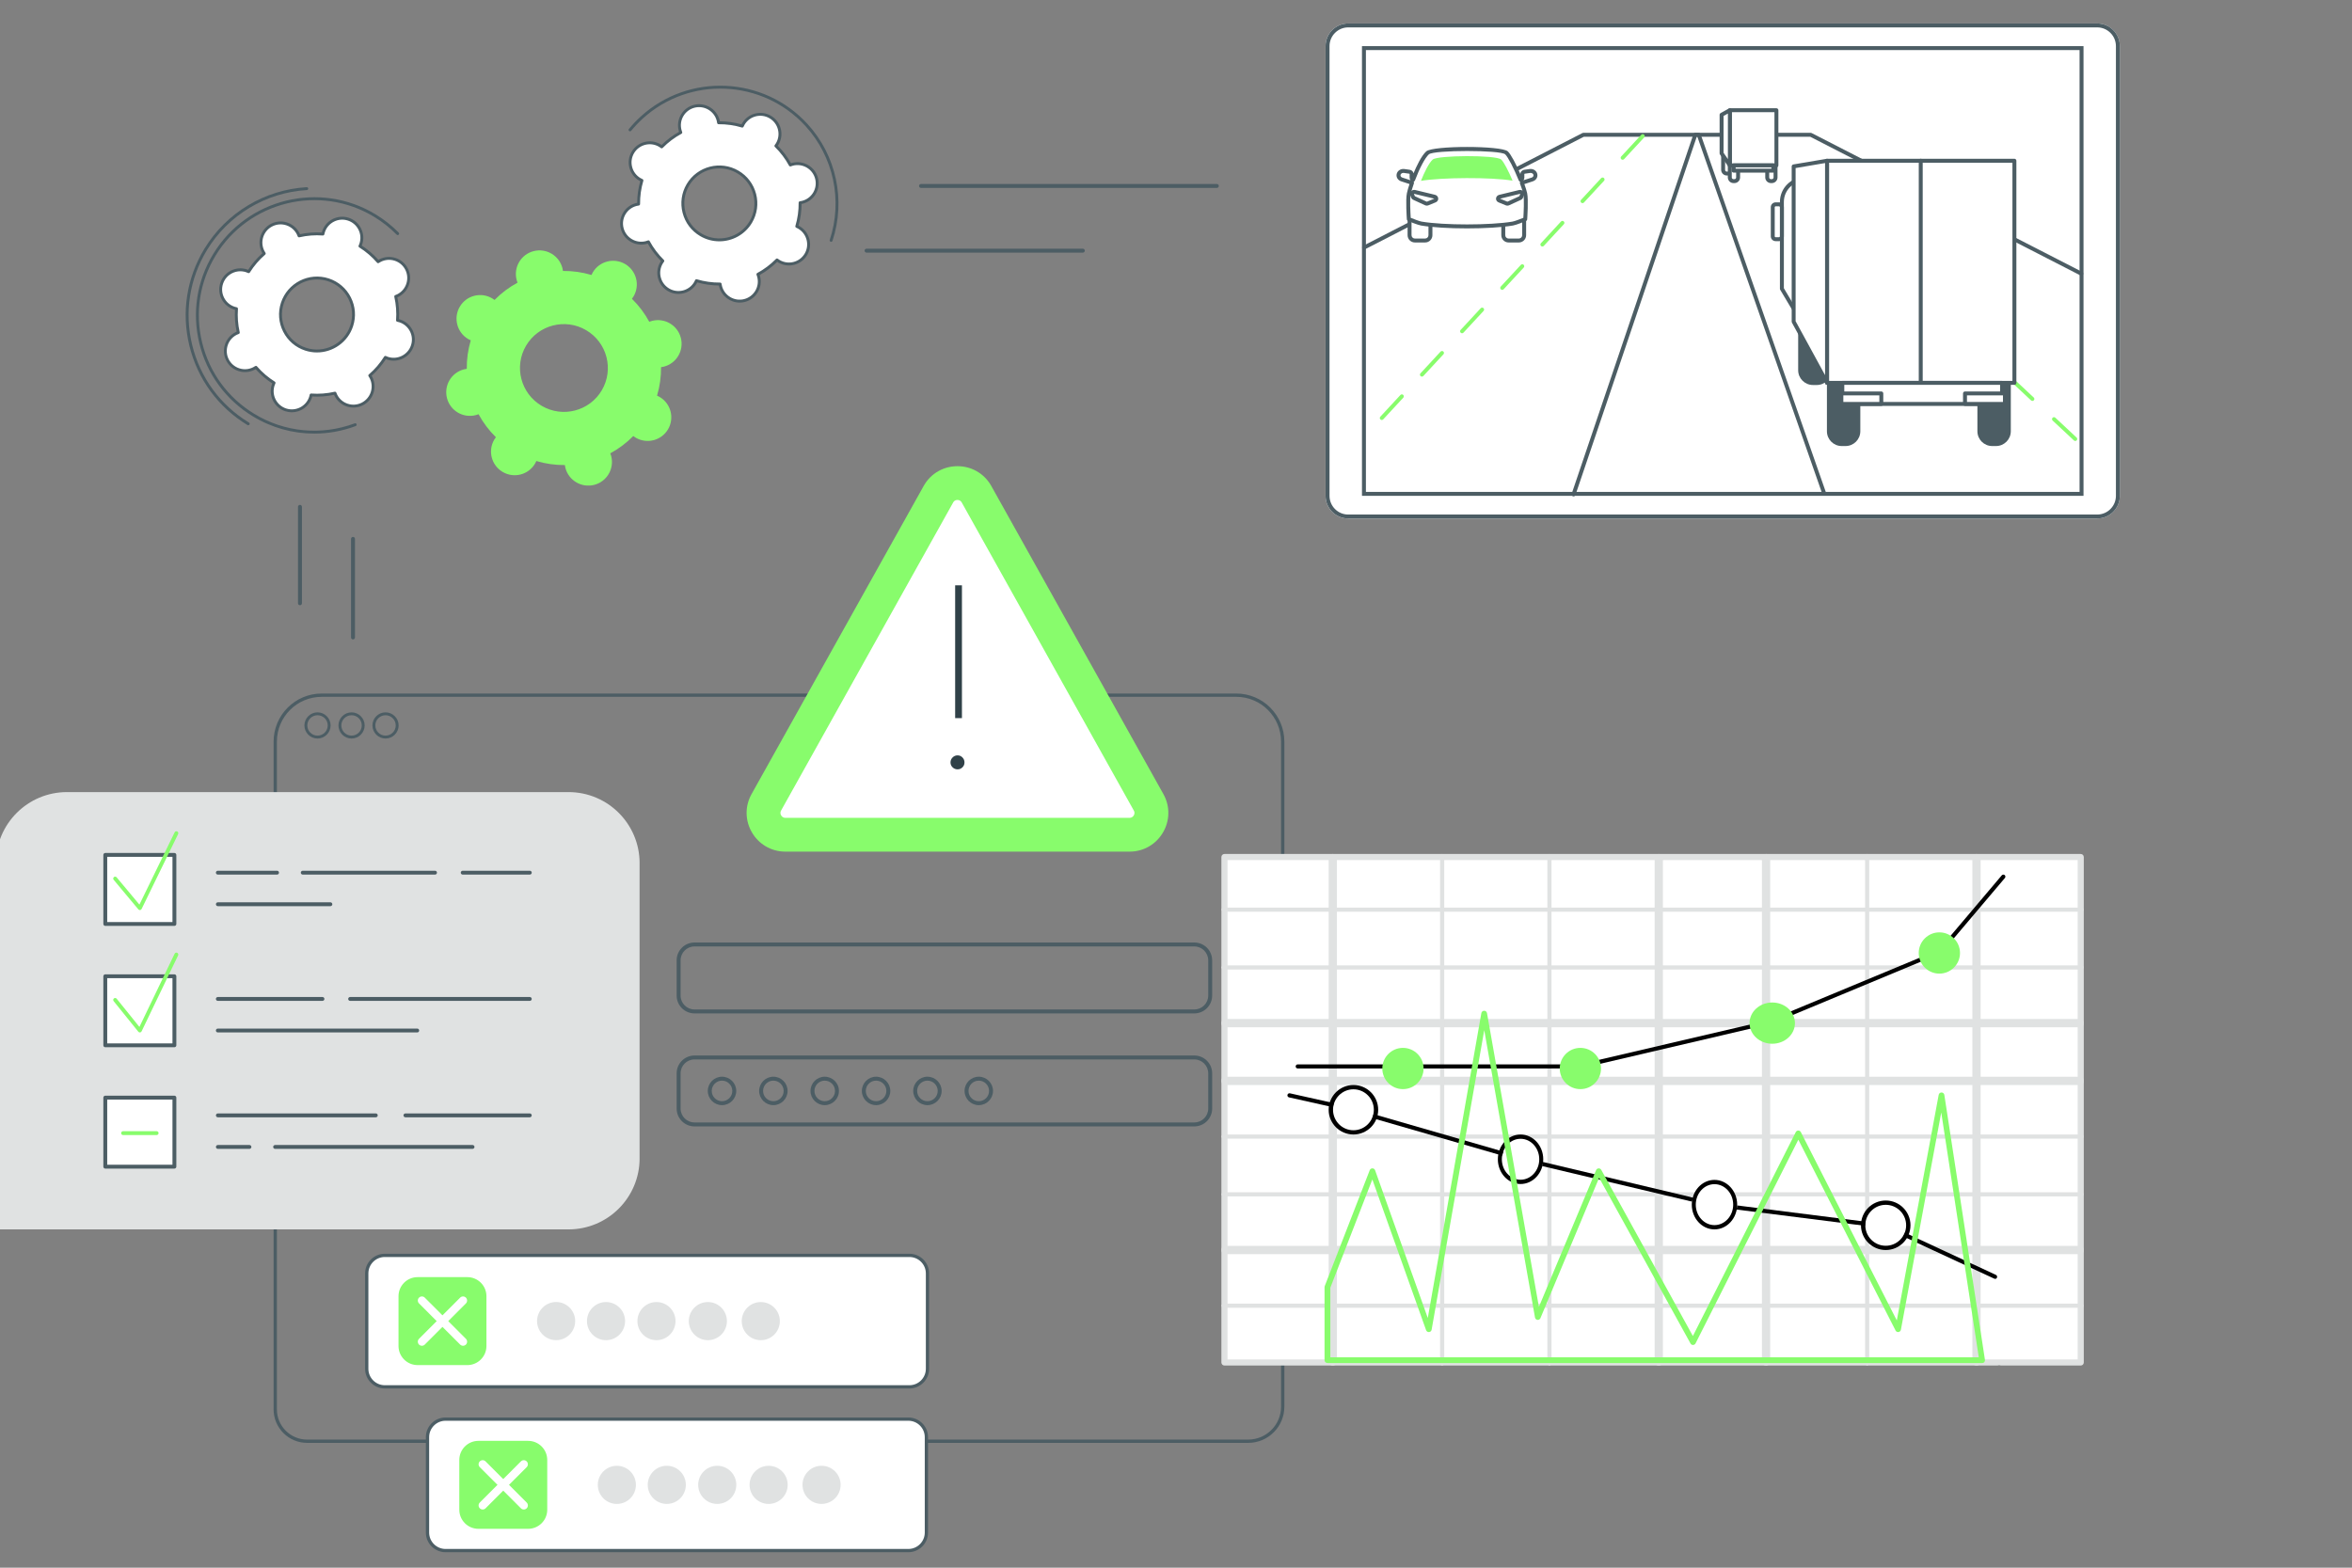 <svg width="570" height="380" viewBox="0 0 570 380" fill="none" xmlns="http://www.w3.org/2000/svg">
<rect x="0" y="0" width="570" height="380" fill="#808080" stroke="none"/>
<g clip-path="url(#clip0_5441_13685)">
<path d="M302.486 349.35H74.437C70.167 349.35 66.705 345.887 66.705 341.618V179.772C66.705 173.549 71.749 168.507 77.97 168.507H299.595C305.819 168.507 310.86 173.552 310.86 179.772V340.976C310.86 345.599 307.11 349.35 302.486 349.35Z" stroke="#4C5D64" stroke-width="0.8"/>
<path d="M76.948 179.015C75.198 179.015 73.773 177.59 73.773 175.843C73.773 174.096 75.198 172.672 76.948 172.672C78.699 172.672 80.123 174.096 80.123 175.843C80.123 177.59 78.699 179.015 76.948 179.015ZM76.948 173.37C75.584 173.37 74.475 174.479 74.475 175.84C74.475 177.201 75.584 178.31 76.948 178.31C78.313 178.31 79.422 177.201 79.422 175.84C79.422 174.479 78.313 173.37 76.948 173.37Z" fill="#4C5D64"/>
<path d="M85.198 179.015C83.448 179.015 82.023 177.59 82.023 175.843C82.023 174.096 83.448 172.672 85.198 172.672C86.949 172.672 88.373 174.096 88.373 175.843C88.373 177.59 86.949 179.015 85.198 179.015ZM85.198 173.37C83.834 173.37 82.725 174.479 82.725 175.84C82.725 177.201 83.834 178.31 85.198 178.31C86.563 178.31 87.672 177.201 87.672 175.84C87.672 174.479 86.563 173.37 85.198 173.37Z" fill="#4C5D64"/>
<path d="M93.433 179.015C91.682 179.015 90.258 177.59 90.258 175.843C90.258 174.096 91.682 172.672 93.433 172.672C95.183 172.672 96.608 174.096 96.608 175.843C96.608 177.59 95.183 179.015 93.433 179.015ZM93.433 173.37C92.068 173.37 90.96 174.479 90.96 175.84C90.96 177.201 92.068 178.31 93.433 178.31C94.797 178.31 95.906 177.201 95.906 175.84C95.906 174.479 94.797 173.37 93.433 173.37Z" fill="#4C5D64"/>
<path d="M155.056 43.471C155.224 43.569 155.399 43.654 155.575 43.731C155.014 45.618 154.75 47.551 154.771 49.467C154.582 49.491 154.393 49.526 154.203 49.572C151.656 50.228 150.127 52.824 150.786 55.371C151.446 57.918 154.045 59.448 156.592 58.792C156.782 58.743 156.964 58.679 157.143 58.609C158.059 60.297 159.227 61.858 160.637 63.24C160.521 63.391 160.409 63.549 160.311 63.717C158.978 65.98 159.732 68.899 162.002 70.236C164.272 71.572 167.191 70.818 168.524 68.555C168.622 68.387 168.706 68.215 168.783 68.039C170.671 68.601 172.607 68.867 174.526 68.85C174.551 69.039 174.586 69.229 174.635 69.418C175.295 71.965 177.894 73.495 180.441 72.839C182.988 72.183 184.518 69.587 183.858 67.04C183.809 66.85 183.746 66.668 183.676 66.489C185.363 65.577 186.928 64.408 188.307 63.005C188.458 63.121 188.615 63.233 188.784 63.331C191.05 64.668 193.972 63.914 195.306 61.651C196.639 59.388 195.884 56.469 193.615 55.133C193.446 55.034 193.271 54.95 193.095 54.873C193.657 52.986 193.92 51.053 193.899 49.137C194.088 49.112 194.278 49.077 194.467 49.032C197.014 48.376 198.544 45.78 197.884 43.233C197.225 40.686 194.625 39.156 192.078 39.812C191.889 39.861 191.706 39.924 191.527 39.995C190.612 38.307 189.443 36.746 188.033 35.364C188.149 35.213 188.261 35.055 188.359 34.887C189.692 32.624 188.938 29.705 186.668 28.368C184.398 27.032 181.48 27.786 180.147 30.049C180.048 30.217 179.964 30.389 179.887 30.564C177.999 30.003 176.063 29.736 174.144 29.754C174.119 29.565 174.084 29.375 174.035 29.186C173.376 26.639 170.776 25.109 168.229 25.765C165.682 26.421 164.152 29.017 164.812 31.564C164.861 31.754 164.924 31.936 164.994 32.115C163.307 33.027 161.742 34.196 160.364 35.599C160.213 35.483 160.055 35.371 159.886 35.273C157.62 33.936 154.698 34.69 153.365 36.953C152.032 39.216 152.786 42.135 155.056 43.471ZM178.82 41.689C183.034 44.169 184.437 49.59 181.96 53.796C179.483 58.002 174.06 59.399 169.846 56.918C165.633 54.438 164.23 49.018 166.706 44.811C169.183 40.605 174.607 39.209 178.82 41.689Z" fill="white"/>
<path d="M179.25 73.341C176.973 73.341 174.889 71.808 174.293 69.506C174.268 69.408 174.244 69.306 174.226 69.201C172.451 69.191 170.687 68.942 168.975 68.461C168.925 68.559 168.876 68.65 168.827 68.735C167.396 71.162 164.256 71.973 161.825 70.541C160.646 69.847 159.811 68.738 159.467 67.415C159.123 66.093 159.316 64.718 160.011 63.542C160.06 63.455 160.116 63.37 160.179 63.279C158.927 62.016 157.853 60.592 156.983 59.045C156.878 59.08 156.78 59.108 156.682 59.133C153.956 59.838 151.156 58.189 150.448 55.459C150.104 54.137 150.297 52.762 150.991 51.586C151.682 50.411 152.795 49.576 154.117 49.232C154.215 49.208 154.314 49.187 154.422 49.166C154.429 47.391 154.679 45.629 155.159 43.921C155.061 43.872 154.97 43.823 154.885 43.773C153.707 43.079 152.872 41.97 152.528 40.648C152.184 39.325 152.377 37.95 153.072 36.775C154.503 34.347 157.643 33.536 160.074 34.968C160.162 35.02 160.25 35.073 160.337 35.136C161.6 33.887 163.025 32.817 164.572 31.951C164.537 31.849 164.509 31.747 164.484 31.653C164.14 30.33 164.333 28.955 165.028 27.779C165.719 26.604 166.831 25.769 168.154 25.425C170.887 24.724 173.679 26.369 174.388 29.099C174.412 29.197 174.437 29.299 174.454 29.404C176.23 29.414 177.994 29.663 179.706 30.144C179.755 30.046 179.804 29.955 179.854 29.87C181.285 27.443 184.425 26.632 186.856 28.064C188.035 28.758 188.87 29.867 189.214 31.189C189.557 32.512 189.364 33.887 188.67 35.063C188.617 35.15 188.565 35.238 188.501 35.326C189.754 36.589 190.827 38.013 191.697 39.56C191.803 39.525 191.901 39.497 191.999 39.472C194.732 38.767 197.525 40.416 198.233 43.146C198.577 44.468 198.384 45.843 197.689 47.019C196.998 48.194 195.886 49.029 194.564 49.373C194.465 49.397 194.367 49.418 194.258 49.439C194.251 51.215 194.002 52.976 193.522 54.684C193.62 54.733 193.711 54.782 193.799 54.835C194.978 55.53 195.813 56.638 196.156 57.961C196.5 59.283 196.307 60.659 195.613 61.834C194.181 64.262 191.041 65.072 188.61 63.641C188.522 63.588 188.435 63.535 188.347 63.472C187.084 64.721 185.663 65.791 184.113 66.658C184.148 66.76 184.176 66.861 184.2 66.956C184.544 68.278 184.351 69.654 183.657 70.829C182.962 72.004 181.853 72.843 180.531 73.183C180.103 73.292 179.675 73.344 179.254 73.344L179.25 73.341ZM174.525 68.5C174.7 68.5 174.851 68.629 174.872 68.805C174.896 69.001 174.932 69.173 174.97 69.331C175.581 71.685 177.994 73.106 180.352 72.499C181.492 72.204 182.45 71.485 183.05 70.468C183.646 69.454 183.814 68.268 183.516 67.128C183.474 66.97 183.421 66.809 183.348 66.619C183.285 66.454 183.351 66.265 183.509 66.181C185.19 65.272 186.719 64.121 188.056 62.76C188.179 62.634 188.379 62.62 188.519 62.728C188.677 62.848 188.821 62.95 188.964 63.03C191.062 64.265 193.774 63.567 195.006 61.473C195.602 60.459 195.77 59.273 195.472 58.133C195.178 56.993 194.455 56.035 193.437 55.435C193.297 55.354 193.146 55.277 192.957 55.193C192.795 55.123 192.711 54.94 192.76 54.772C193.304 52.941 193.571 51.046 193.55 49.138C193.55 48.959 193.68 48.808 193.855 48.787C194.058 48.759 194.223 48.727 194.381 48.689C195.521 48.394 196.479 47.675 197.079 46.661C197.675 45.647 197.844 44.461 197.546 43.321C196.935 40.967 194.522 39.543 192.164 40.153C192.006 40.192 191.845 40.248 191.655 40.321C191.494 40.385 191.304 40.318 191.22 40.16C190.312 38.483 189.157 36.953 187.789 35.613C187.663 35.491 187.649 35.291 187.758 35.15C187.88 34.989 187.979 34.849 188.059 34.708C188.656 33.694 188.824 32.509 188.526 31.368C188.231 30.228 187.509 29.27 186.491 28.671C184.393 27.436 181.681 28.134 180.45 30.228C180.369 30.369 180.289 30.523 180.208 30.709C180.138 30.87 179.955 30.954 179.787 30.905C177.952 30.358 176.054 30.091 174.146 30.109C173.97 30.109 173.823 29.979 173.798 29.804C173.77 29.607 173.739 29.435 173.697 29.277C173.086 26.924 170.673 25.503 168.315 26.11C167.175 26.404 166.217 27.123 165.617 28.137C165.021 29.151 164.852 30.337 165.151 31.477C165.193 31.635 165.245 31.8 165.319 31.986C165.382 32.151 165.315 32.34 165.158 32.424C163.481 33.33 161.951 34.48 160.611 35.845C160.488 35.971 160.288 35.985 160.148 35.877C159.99 35.757 159.846 35.656 159.702 35.575C157.604 34.34 154.896 35.038 153.661 37.133C153.065 38.146 152.896 39.332 153.195 40.472C153.489 41.612 154.212 42.57 155.229 43.17C155.37 43.251 155.528 43.331 155.71 43.412C155.871 43.482 155.956 43.665 155.906 43.833C155.363 45.664 155.096 47.559 155.117 49.467C155.117 49.643 154.987 49.794 154.812 49.818C154.608 49.846 154.44 49.878 154.286 49.916C153.145 50.211 152.188 50.93 151.588 51.944C150.991 52.958 150.823 54.144 151.121 55.284C151.732 57.638 154.145 59.062 156.503 58.452C156.661 58.413 156.822 58.357 157.015 58.284C157.176 58.22 157.366 58.284 157.45 58.445C158.359 60.122 159.513 61.651 160.881 62.992C161.007 63.114 161.021 63.314 160.913 63.455C160.79 63.613 160.692 63.756 160.611 63.897C160.015 64.911 159.846 66.096 160.141 67.237C160.436 68.377 161.158 69.335 162.176 69.934C164.274 71.169 166.985 70.471 168.217 68.377C168.297 68.236 168.378 68.082 168.459 67.896C168.529 67.735 168.711 67.651 168.88 67.7C170.715 68.247 172.609 68.514 174.521 68.496L174.525 68.5ZM174.328 58.494C172.739 58.494 171.132 58.084 169.669 57.221C167.55 55.975 166.045 53.979 165.428 51.6C164.81 49.222 165.158 46.748 166.403 44.633C168.975 40.269 174.623 38.813 178.998 41.388C181.117 42.633 182.622 44.633 183.239 47.008C183.856 49.387 183.509 51.86 182.264 53.975C180.552 56.877 177.482 58.494 174.332 58.494H174.328ZM174.339 40.816C171.427 40.816 168.592 42.307 167.01 44.991C165.859 46.945 165.54 49.229 166.108 51.425C166.677 53.621 168.069 55.463 170.027 56.617C174.065 58.996 179.285 57.652 181.66 53.621C182.811 51.667 183.13 49.383 182.562 47.187C181.994 44.991 180.601 43.149 178.643 41.995C177.289 41.199 175.805 40.82 174.339 40.82V40.816Z" fill="#4C5D64"/>
<path d="M113.464 82.185C113.668 82.304 113.875 82.406 114.089 82.497C113.415 84.767 113.096 87.093 113.121 89.401C112.893 89.433 112.665 89.472 112.437 89.531C109.37 90.321 107.532 93.447 108.325 96.509C109.118 99.572 112.247 101.414 115.313 100.624C115.541 100.565 115.762 100.491 115.976 100.407C117.078 102.438 118.485 104.318 120.179 105.978C120.039 106.16 119.906 106.35 119.786 106.553C118.18 109.279 119.092 112.791 121.821 114.398C124.551 116.004 128.066 115.099 129.669 112.373C129.788 112.17 129.89 111.963 129.981 111.752C132.255 112.429 134.584 112.749 136.892 112.728C136.924 112.956 136.963 113.184 137.022 113.412C137.815 116.474 140.944 118.316 144.011 117.527C147.077 116.738 148.915 113.612 148.122 110.549C148.063 110.321 147.985 110.104 147.901 109.886C149.933 108.788 151.813 107.385 153.472 105.694C153.655 105.834 153.844 105.967 154.048 106.087C156.777 107.693 160.292 106.788 161.896 104.062C163.502 101.336 162.59 97.825 159.861 96.218C159.657 96.099 159.45 95.997 159.236 95.906C159.91 93.636 160.229 91.31 160.205 89.001C160.433 88.97 160.661 88.931 160.889 88.872C163.955 88.082 165.793 84.957 165 81.894C164.208 78.831 161.078 76.989 158.012 77.779C157.784 77.838 157.563 77.912 157.349 77.996C156.247 75.965 154.841 74.085 153.146 72.425C153.286 72.243 153.42 72.053 153.539 71.85C155.146 69.124 154.234 65.612 151.504 64.005C148.775 62.399 145.26 63.304 143.656 66.03C143.537 66.233 143.435 66.44 143.344 66.651C141.071 65.974 138.741 65.654 136.433 65.675C136.401 65.447 136.363 65.219 136.303 64.991C135.51 61.928 132.381 60.087 129.315 60.876C126.248 61.665 124.41 64.791 125.203 67.854C125.263 68.082 125.34 68.299 125.424 68.517C123.393 69.615 121.512 71.018 119.853 72.709C119.671 72.569 119.481 72.436 119.278 72.316C116.548 70.71 113.033 71.615 111.43 74.341C109.823 77.067 110.735 80.578 113.464 82.185ZM142.064 80.041C147.133 83.027 148.824 89.549 145.842 94.608C142.86 99.667 136.335 101.351 131.265 98.365C126.196 95.379 124.505 88.858 127.487 83.799C130.469 78.74 136.994 77.056 142.064 80.041Z" fill="#88FC6C"/>
<path d="M76.128 105.1C70.957 105.1 65.831 103.69 61.267 100.915C54.724 96.94 50.125 90.657 48.311 83.227C46.497 75.793 47.69 68.099 51.669 61.563C59.881 48.067 77.549 43.766 91.052 51.972C93.094 53.214 94.971 54.698 96.63 56.385C96.767 56.522 96.763 56.746 96.627 56.88C96.486 57.017 96.265 57.013 96.132 56.876C94.515 55.231 92.683 53.782 90.691 52.572C77.517 44.569 60.281 48.765 52.269 61.928C48.388 68.306 47.224 75.81 48.995 83.062C50.763 90.313 55.254 96.442 61.636 100.319C69.006 104.795 77.871 105.634 85.962 102.617C86.144 102.55 86.344 102.641 86.414 102.824C86.481 103.006 86.389 103.206 86.207 103.276C82.927 104.5 79.517 105.104 76.132 105.104L76.128 105.1Z" fill="#4C5D64"/>
<path d="M60.16 103.087C60.096 103.087 60.033 103.07 59.977 103.035C52.869 98.716 47.87 91.889 45.898 83.813C43.927 75.737 45.225 67.377 49.547 60.273C54.852 51.552 64.117 45.984 74.326 45.37C74.515 45.356 74.684 45.507 74.698 45.7C74.708 45.893 74.561 46.058 74.368 46.072C64.387 46.668 55.336 52.113 50.147 60.638C45.923 67.581 44.657 75.751 46.583 83.645C48.509 91.538 53.396 98.211 60.345 102.431C60.51 102.533 60.563 102.747 60.461 102.912C60.395 103.021 60.279 103.08 60.16 103.08V103.087Z" fill="#4C5D64"/>
<path d="M201.415 58.609C201.38 58.609 201.341 58.602 201.306 58.592C201.124 58.532 201.022 58.332 201.085 58.15C204.257 48.566 202.001 37.985 195.192 30.54C184.804 19.184 167.108 18.391 155.745 28.768C154.749 29.681 153.812 30.666 152.959 31.705C152.837 31.856 152.616 31.877 152.465 31.754C152.314 31.631 152.293 31.41 152.416 31.259C153.289 30.196 154.247 29.183 155.271 28.249C166.922 17.609 185.063 18.426 195.711 30.067C202.692 37.697 205.008 48.544 201.755 58.371C201.706 58.518 201.57 58.613 201.422 58.613L201.415 58.609Z" fill="#4C5D64"/>
<path d="M75.25 96.3C75.31 96.114 75.355 95.925 75.394 95.739C77.358 95.883 79.305 95.725 81.175 95.297C81.242 95.476 81.312 95.655 81.403 95.83C82.589 98.177 85.455 99.114 87.802 97.925C90.15 96.735 91.09 93.869 89.904 91.526C89.816 91.35 89.714 91.185 89.609 91.028C91.062 89.775 92.339 88.298 93.388 86.628C93.559 86.709 93.738 86.782 93.924 86.846C96.422 87.663 99.113 86.298 99.934 83.801C100.755 81.299 99.394 78.612 96.896 77.794C96.71 77.735 96.52 77.689 96.335 77.651C96.482 75.686 96.328 73.743 95.896 71.873C96.075 71.806 96.254 71.736 96.429 71.644C98.776 70.455 99.716 67.589 98.531 65.246C97.345 62.898 94.479 61.962 92.132 63.151C91.956 63.239 91.791 63.34 91.633 63.446C90.381 61.993 88.904 60.716 87.238 59.674C87.318 59.502 87.392 59.324 87.455 59.138C88.276 56.636 86.915 53.949 84.417 53.132C81.919 52.314 79.228 53.679 78.407 56.177C78.348 56.363 78.302 56.552 78.264 56.738C76.299 56.594 74.352 56.752 72.482 57.18C72.415 57.001 72.345 56.822 72.254 56.647C71.068 54.3 68.202 53.363 65.855 54.552C63.508 55.742 62.568 58.608 63.754 60.955C63.841 61.13 63.943 61.295 64.048 61.453C62.596 62.706 61.319 64.183 60.27 65.852C60.098 65.772 59.919 65.698 59.733 65.635C57.235 64.817 54.544 66.182 53.724 68.68C52.903 71.181 54.264 73.869 56.762 74.686C56.948 74.746 57.137 74.791 57.323 74.83C57.176 76.795 57.33 78.742 57.761 80.608C57.583 80.675 57.404 80.745 57.228 80.836C54.881 82.025 53.941 84.892 55.127 87.235C56.313 89.582 59.179 90.519 61.526 89.329C61.701 89.242 61.866 89.14 62.024 89.035C63.276 90.487 64.753 91.764 66.42 92.806C66.339 92.978 66.265 93.157 66.202 93.343C65.381 95.844 66.743 98.532 69.24 99.349C71.738 100.166 74.429 98.802 75.25 96.304V96.3ZM68.423 73.486C69.946 68.845 74.945 66.312 79.586 67.831C84.228 69.35 86.754 74.342 85.231 78.984C83.708 83.625 78.709 86.158 74.068 84.639C69.426 83.12 66.9 78.128 68.423 73.486Z" fill="white"/>
<path d="M70.716 99.933C70.189 99.933 69.656 99.852 69.13 99.68C67.832 99.256 66.779 98.351 66.162 97.133C65.544 95.916 65.439 94.53 65.867 93.232C65.899 93.138 65.934 93.039 65.976 92.938C64.485 91.973 63.134 90.811 61.955 89.489C61.861 89.545 61.77 89.594 61.682 89.64C60.464 90.257 59.075 90.362 57.781 89.938C56.483 89.513 55.43 88.608 54.813 87.391C53.539 84.876 54.553 81.795 57.069 80.518C57.16 80.473 57.251 80.431 57.353 80.385C56.984 78.648 56.847 76.873 56.953 75.102C56.847 75.074 56.749 75.046 56.654 75.014C55.356 74.589 54.3 73.684 53.687 72.467C53.069 71.25 52.964 69.864 53.392 68.566C54.272 65.885 57.167 64.419 59.843 65.296C59.938 65.328 60.036 65.363 60.138 65.405C61.106 63.914 62.268 62.56 63.594 61.381C63.538 61.286 63.489 61.195 63.443 61.107C62.169 58.592 63.183 55.512 65.699 54.235C66.916 53.617 68.302 53.508 69.6 53.937C70.898 54.361 71.95 55.266 72.568 56.483C72.613 56.571 72.656 56.666 72.698 56.768C74.434 56.396 76.209 56.259 77.985 56.361C78.013 56.255 78.041 56.154 78.072 56.059C78.953 53.379 81.847 51.912 84.524 52.789C85.822 53.214 86.878 54.119 87.492 55.336C88.109 56.554 88.215 57.939 87.787 59.237C87.755 59.332 87.72 59.43 87.678 59.532C89.169 60.497 90.519 61.655 91.698 62.981C91.793 62.925 91.881 62.876 91.972 62.83C93.189 62.212 94.575 62.107 95.873 62.532C97.171 62.956 98.224 63.861 98.841 65.079C100.114 67.594 99.101 70.674 96.585 71.951C96.494 71.997 96.403 72.039 96.301 72.085C96.669 73.821 96.806 75.596 96.701 77.368C96.806 77.396 96.904 77.424 97.003 77.456C98.301 77.88 99.353 78.785 99.971 80.003C100.588 81.22 100.693 82.606 100.265 83.904C99.385 86.584 96.49 88.05 93.814 87.174C93.716 87.142 93.621 87.107 93.519 87.065C92.551 88.556 91.389 89.91 90.063 91.089C90.12 91.183 90.169 91.271 90.214 91.362C91.488 93.878 90.474 96.958 87.959 98.235C86.741 98.852 85.352 98.958 84.057 98.533C82.759 98.109 81.707 97.204 81.089 95.986C81.044 95.898 81.002 95.804 80.96 95.702C79.223 96.074 77.444 96.211 75.673 96.109C75.645 96.214 75.617 96.316 75.585 96.411C74.88 98.565 72.87 99.933 70.719 99.933H70.716ZM62.019 88.678C62.117 88.678 62.215 88.721 62.285 88.801C63.531 90.247 64.983 91.492 66.604 92.506C66.755 92.601 66.811 92.79 66.737 92.951C66.65 93.138 66.586 93.295 66.537 93.45C66.169 94.569 66.26 95.765 66.793 96.818C67.326 97.867 68.235 98.649 69.354 99.014C71.666 99.768 74.164 98.505 74.922 96.193C74.971 96.039 75.013 95.874 75.055 95.674C75.09 95.499 75.238 95.379 75.424 95.393C77.329 95.53 79.24 95.386 81.1 94.958C81.272 94.92 81.447 95.014 81.51 95.179C81.577 95.369 81.647 95.53 81.721 95.674C82.254 96.723 83.163 97.505 84.282 97.87C85.401 98.235 86.597 98.144 87.65 97.611C89.821 96.509 90.695 93.85 89.597 91.682C89.523 91.538 89.435 91.387 89.323 91.222C89.225 91.075 89.249 90.878 89.386 90.762C90.832 89.517 92.081 88.061 93.094 86.44C93.189 86.289 93.379 86.233 93.54 86.307C93.726 86.395 93.884 86.458 94.038 86.507C96.35 87.261 98.848 85.998 99.606 83.686C99.974 82.567 99.883 81.371 99.35 80.318C98.816 79.269 97.908 78.487 96.789 78.122C96.634 78.073 96.462 78.028 96.269 77.989C96.094 77.954 95.975 77.796 95.989 77.617C96.129 75.712 95.989 73.804 95.561 71.944C95.522 71.772 95.617 71.597 95.782 71.537C95.975 71.467 96.133 71.4 96.276 71.327C98.448 70.225 99.322 67.566 98.224 65.398C97.69 64.345 96.782 63.567 95.662 63.202C94.543 62.837 93.347 62.928 92.295 63.461C92.151 63.535 92.003 63.623 91.832 63.735C91.684 63.833 91.488 63.805 91.372 63.672C90.126 62.226 88.674 60.981 87.053 59.967C86.903 59.872 86.846 59.683 86.92 59.522C87.008 59.336 87.071 59.178 87.12 59.023C87.488 57.904 87.397 56.708 86.864 55.659C86.331 54.607 85.422 53.828 84.303 53.463C81.991 52.709 79.493 53.972 78.735 56.283C78.686 56.438 78.641 56.606 78.602 56.803C78.567 56.975 78.409 57.097 78.234 57.083C76.329 56.943 74.417 57.09 72.557 57.518C72.389 57.56 72.21 57.462 72.147 57.297C72.08 57.111 72.01 56.947 71.936 56.803C71.403 55.75 70.495 54.971 69.375 54.607C68.256 54.242 67.06 54.333 66.007 54.866C63.836 55.968 62.962 58.627 64.06 60.795C64.134 60.939 64.222 61.09 64.334 61.258C64.432 61.406 64.404 61.602 64.271 61.718C62.825 62.963 61.577 64.419 60.559 66.04C60.464 66.191 60.275 66.247 60.114 66.173C59.928 66.085 59.77 66.022 59.615 65.973C57.303 65.215 54.806 66.482 54.048 68.794C53.679 69.913 53.771 71.109 54.304 72.158C54.837 73.207 55.746 73.99 56.865 74.354C57.019 74.403 57.191 74.449 57.384 74.488C57.56 74.523 57.679 74.681 57.665 74.86C57.525 76.765 57.665 78.677 58.093 80.536C58.132 80.708 58.037 80.883 57.872 80.943C57.686 81.01 57.525 81.08 57.377 81.153C55.206 82.255 54.332 84.914 55.43 87.082C55.963 88.135 56.872 88.914 57.991 89.278C59.11 89.643 60.307 89.552 61.359 89.019C61.503 88.945 61.657 88.854 61.822 88.745C61.882 88.707 61.948 88.686 62.019 88.686V88.678ZM76.809 85.43C75.862 85.43 74.904 85.282 73.957 84.974C71.624 84.213 69.73 82.585 68.621 80.396C67.513 78.203 67.323 75.712 68.088 73.376C69.67 68.555 74.873 65.917 79.693 67.496C82.026 68.261 83.924 69.885 85.033 72.078C86.141 74.267 86.331 76.761 85.562 79.094C84.292 82.967 80.679 85.43 76.809 85.43ZM76.841 67.741C73.266 67.741 69.93 70.018 68.754 73.597C68.046 75.754 68.221 78.056 69.246 80.08C70.27 82.101 72.021 83.606 74.175 84.307C78.627 85.763 83.433 83.325 84.896 78.876C85.604 76.719 85.429 74.418 84.405 72.397C83.38 70.373 81.63 68.871 79.475 68.166C78.602 67.882 77.714 67.745 76.841 67.745V67.741Z" fill="#4C5D64"/>
<path d="M128.191 229.08H84.531V265.258C84.531 271.274 87.635 276.87 92.744 280.054L106.361 288.544L119.978 280.054C125.087 276.87 128.191 271.279 128.191 265.258V229.08Z" fill="white"/>
<path d="M106.362 289.016C106.276 289.016 106.185 288.992 106.109 288.945L92.492 280.455C87.211 277.161 84.055 271.479 84.055 265.253V229.075C84.055 228.813 84.269 228.598 84.532 228.598H128.192C128.454 228.598 128.669 228.813 128.669 229.075V265.253C128.669 271.479 125.513 277.161 120.232 280.455L106.615 288.945C106.539 288.992 106.448 289.016 106.362 289.016ZM85.01 229.557V265.258C85.01 271.15 87.994 276.531 92.998 279.648L106.362 287.98L119.726 279.648C124.725 276.531 127.714 271.15 127.714 265.258V229.557H85.01Z" fill="#4C5D64"/>
<path d="M94.747 276.83C90.722 274.323 88.32 269.992 88.32 265.251V232.869H124.393V265.251C124.393 269.992 121.991 274.318 117.966 276.83L106.354 284.068L94.742 276.83H94.747Z" fill="#88FC6C"/>
<path d="M112.657 269.001H100.037C98.208 269.001 96.719 267.511 96.719 265.683V254.166C96.719 252.337 98.208 250.848 100.037 250.848H112.657C114.485 250.848 115.975 252.337 115.975 254.166V265.683C115.975 267.511 114.485 269.001 112.657 269.001ZM100.037 251.807C98.734 251.807 97.674 252.867 97.674 254.171V265.687C97.674 266.991 98.734 268.051 100.037 268.051H112.657C113.96 268.051 115.02 266.991 115.02 265.687V254.171C115.02 252.867 113.96 251.807 112.657 251.807H100.037Z" fill="#4C5D64"/>
<path d="M105.5 259.126L104.946 264.173C104.913 264.478 105.152 264.75 105.462 264.75H107.267C107.577 264.75 107.816 264.483 107.782 264.173L107.229 259.126C108.04 258.753 108.57 257.875 108.408 256.891C108.26 256.008 107.515 255.297 106.622 255.192C105.362 255.039 104.297 256.018 104.297 257.245C104.297 258.08 104.793 258.796 105.505 259.121L105.5 259.126Z" fill="#4C5D64"/>
<path d="M114.034 251.893C113.772 251.893 113.557 251.679 113.557 251.416C113.557 245.739 110.329 241.117 106.361 241.117C102.394 241.117 99.166 245.739 99.166 251.416C99.166 251.679 98.951 251.893 98.688 251.893C98.426 251.893 98.211 251.679 98.211 251.416C98.211 245.209 101.868 240.162 106.361 240.162C110.854 240.162 114.512 245.209 114.512 251.416C114.512 251.679 114.297 251.893 114.034 251.893Z" fill="#4C5D64"/>
<path d="M289.444 245.643H168.305C165.923 245.643 163.984 243.705 163.984 241.322V232.78C163.984 230.398 165.923 228.459 168.305 228.459H289.444C291.826 228.459 293.765 230.398 293.765 232.78V241.322C293.765 243.705 291.826 245.643 289.444 245.643ZM168.305 229.414C166.448 229.414 164.939 230.923 164.939 232.78V241.322C164.939 243.179 166.448 244.688 168.305 244.688H289.444C291.301 244.688 292.81 243.179 292.81 241.322V232.78C292.81 230.923 291.301 229.414 289.444 229.414H168.305Z" fill="#4C5D64"/>
<path d="M289.444 273.034H168.305C165.923 273.034 163.984 271.095 163.984 268.713V260.171C163.984 257.788 165.923 255.85 168.305 255.85H289.444C291.826 255.85 293.765 257.788 293.765 260.171V268.713C293.765 271.095 291.826 273.034 289.444 273.034ZM168.305 256.8C166.448 256.8 164.939 258.309 164.939 260.166V268.708C164.939 270.565 166.448 272.074 168.305 272.074H289.444C291.301 272.074 292.81 270.565 292.81 268.708V260.166C292.81 258.309 291.301 256.8 289.444 256.8H168.305Z" fill="#4C5D64"/>
<path d="M174.979 267.883C173.078 267.883 171.531 266.336 171.531 264.436C171.531 262.535 173.078 260.988 174.979 260.988C176.879 260.988 178.426 262.535 178.426 264.436C178.426 266.336 176.879 267.883 174.979 267.883ZM174.979 261.943C173.603 261.943 172.486 263.06 172.486 264.436C172.486 265.811 173.603 266.928 174.979 266.928C176.354 266.928 177.471 265.811 177.471 264.436C177.471 263.06 176.354 261.943 174.979 261.943Z" fill="#4C5D64"/>
<path d="M187.424 267.883C185.524 267.883 183.977 266.336 183.977 264.436C183.977 262.535 185.524 260.988 187.424 260.988C189.324 260.988 190.871 262.535 190.871 264.436C190.871 266.336 189.324 267.883 187.424 267.883ZM187.424 261.943C186.049 261.943 184.931 263.06 184.931 264.436C184.931 265.811 186.049 266.928 187.424 266.928C188.799 266.928 189.916 265.811 189.916 264.436C189.916 263.06 188.799 261.943 187.424 261.943Z" fill="#4C5D64"/>
<path d="M199.869 267.883C197.969 267.883 196.422 266.336 196.422 264.436C196.422 262.535 197.969 260.988 199.869 260.988C201.77 260.988 203.316 262.535 203.316 264.436C203.316 266.336 201.77 267.883 199.869 267.883ZM199.869 261.943C198.494 261.943 197.377 263.06 197.377 264.436C197.377 265.811 198.494 266.928 199.869 266.928C201.244 266.928 202.362 265.811 202.362 264.436C202.362 263.06 201.244 261.943 199.869 261.943Z" fill="#4C5D64"/>
<path d="M212.314 267.883C210.414 267.883 208.867 266.336 208.867 264.436C208.867 262.535 210.414 260.988 212.314 260.988C214.215 260.988 215.762 262.535 215.762 264.436C215.762 266.336 214.215 267.883 212.314 267.883ZM212.314 261.943C210.939 261.943 209.822 263.06 209.822 264.436C209.822 265.811 210.939 266.928 212.314 266.928C213.69 266.928 214.807 265.811 214.807 264.436C214.807 263.06 213.69 261.943 212.314 261.943Z" fill="#4C5D64"/>
<path d="M224.76 267.883C222.859 267.883 221.312 266.336 221.312 264.436C221.312 262.535 222.859 260.988 224.76 260.988C226.66 260.988 228.207 262.535 228.207 264.436C228.207 266.336 226.66 267.883 224.76 267.883ZM224.76 261.943C223.385 261.943 222.267 263.06 222.267 264.436C222.267 265.811 223.385 266.928 224.76 266.928C226.135 266.928 227.252 265.811 227.252 264.436C227.252 263.06 226.135 261.943 224.76 261.943Z" fill="#4C5D64"/>
<path d="M237.205 267.883C235.305 267.883 233.758 266.336 233.758 264.436C233.758 262.535 235.305 260.988 237.205 260.988C239.105 260.988 240.652 262.535 240.652 264.436C240.652 266.336 239.105 267.883 237.205 267.883ZM237.205 261.943C235.83 261.943 234.713 263.06 234.713 264.436C234.713 265.811 235.83 266.928 237.205 266.928C238.58 266.928 239.698 265.811 239.698 264.436C239.698 263.06 238.58 261.943 237.205 261.943Z" fill="#4C5D64"/>
<path d="M294.9 45.553H223.204C222.941 45.553 222.727 45.338 222.727 45.075C222.727 44.812 222.941 44.598 223.204 44.598H294.9C295.163 44.598 295.378 44.812 295.378 45.075C295.378 45.338 295.163 45.553 294.9 45.553Z" fill="#4C5D64"/>
<path d="M262.42 61.238H210.009C209.746 61.238 209.531 61.023 209.531 60.761C209.531 60.498 209.746 60.283 210.009 60.283H262.42C262.683 60.283 262.898 60.498 262.898 60.761C262.898 61.023 262.683 61.238 262.42 61.238Z" fill="#4C5D64"/>
<path d="M72.696 146.706C72.434 146.706 72.219 146.491 72.219 146.228V122.856C72.219 122.594 72.434 122.379 72.696 122.379C72.959 122.379 73.174 122.594 73.174 122.856V146.228C73.174 146.491 72.959 146.706 72.696 146.706Z" fill="#4C5D64"/>
<path d="M85.548 154.994C85.285 154.994 85.07 154.779 85.07 154.516V130.624C85.07 130.361 85.285 130.146 85.548 130.146C85.81 130.146 86.025 130.361 86.025 130.624V154.516C86.025 154.779 85.81 154.994 85.548 154.994Z" fill="#4C5D64"/>
<path d="M508.247 5.686H326.733C323.701 5.686 321.242 8.144 321.242 11.176V120.192C321.242 123.224 323.701 125.683 326.733 125.683H508.247C511.279 125.683 513.738 123.224 513.738 120.192V11.176C513.738 8.144 511.279 5.686 508.247 5.686Z" fill="white"/>
<path d="M508.25 6.64C510.752 6.64 512.786 8.674 512.786 11.176V120.187C512.786 122.689 510.752 124.723 508.25 124.723H326.741C324.239 124.723 322.205 122.689 322.205 120.187V11.176C322.205 8.674 324.239 6.64 326.741 6.64H508.25ZM508.25 5.686H326.741C323.709 5.686 321.25 8.145 321.25 11.176V120.187C321.25 123.219 323.709 125.678 326.741 125.678H508.25C511.282 125.678 513.741 123.219 513.741 120.187V11.176C513.741 8.145 511.282 5.686 508.25 5.686Z" fill="#4C5D64"/>
<path d="M504.933 11.182H330.07V120.187H504.933V11.182Z" fill="white"/>
<path d="M503.978 12.137V119.232H331.025V12.137H503.978ZM504.933 11.182H330.07V120.187H504.933V11.182Z" fill="#4C5D64"/>
<path d="M504.391 66.807C504.32 66.807 504.243 66.788 504.172 66.754L438.706 33.15H383.831L330.799 60.428C330.565 60.547 330.278 60.457 330.154 60.223C330.035 59.989 330.125 59.702 330.359 59.578L383.497 32.248C383.564 32.214 383.64 32.195 383.716 32.195H438.821C438.897 32.195 438.974 32.214 439.04 32.248L504.606 65.904C504.84 66.024 504.936 66.31 504.811 66.549C504.725 66.711 504.558 66.807 504.386 66.807H504.391Z" fill="#4C5D64"/>
<path d="M381.345 120.317C381.292 120.317 381.244 120.307 381.192 120.293C380.943 120.207 380.81 119.935 380.891 119.686L410.398 32.52C410.465 32.324 410.647 32.195 410.852 32.195H411.688C411.888 32.195 412.069 32.324 412.136 32.515L442.46 119.214C442.546 119.462 442.417 119.734 442.169 119.82C441.921 119.906 441.649 119.777 441.563 119.529L411.353 33.15H411.2L381.803 119.992C381.736 120.192 381.55 120.317 381.349 120.317H381.345Z" fill="#4C5D64"/>
<path d="M502.933 106.89C502.819 106.89 502.699 106.847 502.608 106.761L497.452 101.943C497.261 101.762 497.246 101.461 497.428 101.27C497.609 101.079 497.91 101.065 498.101 101.246L503.258 106.064C503.449 106.245 503.463 106.546 503.282 106.737C503.186 106.837 503.062 106.89 502.933 106.89ZM492.548 97.183C492.434 97.183 492.314 97.14 492.224 97.054L486.99 92.165C486.8 91.984 486.785 91.683 486.967 91.492C487.148 91.301 487.449 91.286 487.64 91.468L492.873 96.357C493.064 96.538 493.078 96.839 492.897 97.03C492.801 97.131 492.677 97.183 492.548 97.183ZM482.082 87.4C481.968 87.4 481.848 87.357 481.757 87.271L476.524 82.382C476.333 82.2 476.319 81.899 476.501 81.708C476.682 81.517 476.983 81.503 477.174 81.684L482.407 86.574C482.598 86.755 482.612 87.056 482.431 87.247C482.335 87.347 482.211 87.4 482.082 87.4ZM471.616 77.621C471.501 77.621 471.382 77.578 471.291 77.492L466.058 72.603C465.867 72.422 465.853 72.121 466.034 71.93C466.216 71.739 466.517 71.725 466.708 71.906L471.941 76.795C472.132 76.977 472.146 77.278 471.965 77.469C471.869 77.569 471.745 77.621 471.616 77.621ZM461.15 67.843C461.035 67.843 460.916 67.8 460.825 67.714L455.592 62.825C455.401 62.643 455.387 62.342 455.568 62.151C455.75 61.96 456.051 61.946 456.242 62.127L461.475 67.017C461.666 67.198 461.68 67.499 461.499 67.69C461.403 67.79 461.279 67.843 461.15 67.843ZM450.689 58.059C450.574 58.059 450.455 58.017 450.364 57.931L445.131 53.041C444.94 52.86 444.926 52.559 445.107 52.368C445.289 52.177 445.589 52.163 445.78 52.344L451.013 57.233C451.204 57.415 451.219 57.716 451.037 57.907C450.942 58.007 450.818 58.059 450.689 58.059ZM440.223 48.281C440.108 48.281 439.989 48.238 439.898 48.152L434.665 43.263C434.474 43.081 434.46 42.781 434.641 42.59C434.822 42.399 435.123 42.384 435.314 42.566L440.547 47.455C440.738 47.636 440.753 47.937 440.571 48.128C440.476 48.228 440.352 48.281 440.223 48.281ZM429.757 38.498C429.642 38.498 429.523 38.455 429.432 38.369L424.199 33.48C424.008 33.298 423.994 32.997 424.175 32.806C424.356 32.615 424.657 32.601 424.848 32.782L430.081 37.672C430.272 37.853 430.287 38.154 430.105 38.345C430.01 38.445 429.885 38.498 429.757 38.498Z" fill="#88FC6C"/>
<path d="M334.869 101.805C334.754 101.805 334.635 101.762 334.544 101.676C334.349 101.494 334.339 101.193 334.52 101.002L339.386 95.746C339.567 95.55 339.868 95.54 340.059 95.722C340.255 95.903 340.264 96.204 340.083 96.395L335.218 101.652C335.122 101.752 334.993 101.805 334.869 101.805ZM344.6 91.291C344.485 91.291 344.366 91.248 344.275 91.162C344.079 90.98 344.07 90.68 344.251 90.489L349.117 85.232C349.298 85.036 349.599 85.026 349.79 85.208C349.986 85.389 349.995 85.69 349.814 85.881L344.948 91.138C344.853 91.238 344.724 91.291 344.6 91.291ZM354.326 80.777C354.211 80.777 354.092 80.734 354.001 80.648C353.805 80.466 353.796 80.166 353.977 79.975L358.843 74.718C359.024 74.522 359.325 74.513 359.516 74.694C359.712 74.875 359.721 75.176 359.54 75.367L354.674 80.624C354.579 80.724 354.45 80.777 354.326 80.777ZM364.057 70.263C363.942 70.263 363.823 70.22 363.732 70.134C363.536 69.953 363.527 69.652 363.708 69.461L368.573 64.204C368.755 64.008 369.056 63.999 369.247 64.18C369.442 64.362 369.452 64.662 369.27 64.853L364.405 70.11C364.31 70.21 364.181 70.263 364.057 70.263ZM373.787 59.754C373.673 59.754 373.553 59.711 373.463 59.625C373.267 59.444 373.257 59.143 373.439 58.952L378.304 53.695C378.486 53.499 378.786 53.49 378.977 53.671C379.173 53.852 379.183 54.153 379.001 54.344L374.136 59.601C374.04 59.702 373.911 59.754 373.787 59.754ZM383.518 49.24C383.403 49.24 383.284 49.197 383.193 49.111C382.998 48.93 382.988 48.629 383.169 48.438L388.035 43.181C388.216 42.985 388.517 42.976 388.708 43.157C388.904 43.339 388.913 43.639 388.732 43.831L383.867 49.087C383.771 49.188 383.642 49.24 383.518 49.24ZM393.244 38.726C393.129 38.726 393.01 38.683 392.919 38.597C392.724 38.416 392.714 38.115 392.895 37.924L397.761 32.667C397.938 32.472 398.243 32.462 398.434 32.644C398.63 32.825 398.639 33.126 398.458 33.317L393.593 38.574C393.497 38.674 393.368 38.726 393.244 38.726Z" fill="#88FC6C"/>
<path d="M345.37 51.475H342.878C342.169 51.475 341.594 52.05 341.594 52.759V57.008C341.594 57.718 342.169 58.293 342.878 58.293H345.37C346.08 58.293 346.655 57.718 346.655 57.008V52.759C346.655 52.05 346.08 51.475 345.37 51.475Z" fill="white"/>
<path d="M345.379 58.774H342.887C341.918 58.774 341.125 57.986 341.125 57.012V52.758C341.125 51.789 341.913 50.996 342.887 50.996H345.379C346.348 50.996 347.141 51.784 347.141 52.758V57.012C347.141 57.981 346.353 58.774 345.379 58.774ZM342.887 51.951C342.443 51.951 342.08 52.314 342.08 52.758V57.012C342.08 57.456 342.443 57.819 342.887 57.819H345.379C345.823 57.819 346.186 57.456 346.186 57.012V52.758C346.186 52.314 345.823 51.951 345.379 51.951H342.887Z" fill="#4C5D64"/>
<path d="M368.081 51.475H365.589C364.88 51.475 364.305 52.05 364.305 52.759V57.008C364.305 57.718 364.88 58.293 365.589 58.293H368.081C368.791 58.293 369.366 57.718 369.366 57.008V52.759C369.366 52.05 368.791 51.475 368.081 51.475Z" fill="white"/>
<path d="M368.09 58.774H365.598C364.629 58.774 363.836 57.986 363.836 57.012V52.758C363.836 51.789 364.624 50.996 365.598 50.996H368.09C369.059 50.996 369.852 51.784 369.852 52.758V57.012C369.852 57.981 369.064 58.774 368.09 58.774ZM365.598 51.951C365.154 51.951 364.791 52.314 364.791 52.758V57.012C364.791 57.456 365.154 57.819 365.598 57.819H368.09C368.534 57.819 368.897 57.456 368.897 57.012V52.758C368.897 52.314 368.534 51.951 368.09 51.951H365.598Z" fill="#4C5D64"/>
<path d="M370.756 41.443L369.453 41.629C369.152 41.672 368.932 41.906 368.932 42.183V43.076C368.932 43.3 368.78 43.501 368.55 43.582L368.517 43.596C367.424 40.861 365.872 37.762 365.084 37.046C363.637 35.733 347.284 35.842 345.957 37.046C344.796 38.101 343.412 40.994 342.452 43.577C342.232 43.491 342.089 43.296 342.089 43.081V42.188C342.089 41.911 341.87 41.677 341.569 41.634L340.265 41.448C339.554 41.348 338.914 41.844 338.914 42.498C338.914 42.947 339.224 43.348 339.688 43.496L342.19 44.313C341.841 45.306 341.569 46.222 341.416 46.92C341.082 48.443 341.416 53.127 341.416 53.127C341.416 53.127 343.646 54.053 344.443 54.187C349.891 55.108 361.154 55.108 366.602 54.187C367.4 54.053 369.63 53.127 369.63 53.127C369.63 53.127 369.964 48.443 369.63 46.92C369.481 46.242 369.181 45.33 368.803 44.327L371.339 43.496C371.802 43.343 372.112 42.942 372.112 42.498C372.112 41.844 371.468 41.348 370.761 41.448L370.756 41.443Z" fill="white"/>
<path d="M355.529 55.361C351.332 55.361 347.135 55.127 344.371 54.659C343.545 54.52 341.472 53.666 341.239 53.566C341.071 53.494 340.957 53.336 340.947 53.16C340.933 52.964 340.613 48.385 340.962 46.814C341.095 46.208 341.31 45.453 341.592 44.613L339.548 43.944C338.889 43.73 338.445 43.147 338.445 42.493C338.445 42.063 338.636 41.653 338.971 41.361C339.343 41.041 339.844 40.898 340.341 40.97L341.644 41.156C342.122 41.223 342.485 41.576 342.561 42.016C343.277 40.297 344.461 37.766 345.646 36.692C347.216 35.264 363.842 35.264 365.413 36.692C366.162 37.375 367.442 39.843 368.464 42.202V42.183C368.464 41.667 368.855 41.233 369.395 41.156L370.698 40.97C371.2 40.898 371.696 41.041 372.069 41.361C372.403 41.653 372.594 42.063 372.594 42.493C372.594 43.147 372.15 43.73 371.491 43.944L369.423 44.623C369.743 45.496 369.972 46.251 370.097 46.814C370.445 48.385 370.12 52.964 370.111 53.16C370.097 53.341 369.987 53.499 369.82 53.566C369.586 53.661 367.514 54.516 366.687 54.659C363.923 55.127 359.726 55.361 355.529 55.361ZM341.883 52.797C342.623 53.098 343.998 53.628 344.533 53.718C349.881 54.626 361.187 54.626 366.53 53.718C367.065 53.628 368.44 53.098 369.18 52.797C369.247 51.756 369.438 48.242 369.17 47.019C369.032 46.399 368.755 45.525 368.363 44.494C368.316 44.37 368.325 44.236 368.378 44.116C368.387 44.093 368.402 44.069 368.416 44.05C368.268 44.016 368.139 43.916 368.082 43.777C366.917 40.86 365.432 38.005 364.773 37.403C363.598 36.334 347.532 36.334 346.29 37.403C345.354 38.253 344.032 40.741 342.91 43.744C342.867 43.863 342.776 43.959 342.657 44.011C342.633 44.021 342.614 44.031 342.59 44.035C342.604 44.054 342.614 44.073 342.628 44.097C342.685 44.212 342.695 44.346 342.652 44.465C342.313 45.439 342.045 46.346 341.893 47.015C341.62 48.237 341.816 51.746 341.883 52.792V52.797ZM370.951 41.91C370.913 41.91 370.875 41.91 370.832 41.92L369.528 42.106C369.457 42.116 369.419 42.159 369.419 42.188V43.085C369.419 43.309 369.337 43.524 369.204 43.696L371.2 43.042C371.467 42.956 371.644 42.736 371.644 42.498C371.644 42.345 371.572 42.202 371.448 42.092C371.314 41.977 371.142 41.915 370.956 41.915L370.951 41.91ZM340.088 41.91C339.906 41.91 339.73 41.973 339.596 42.087C339.467 42.197 339.4 42.345 339.4 42.498C339.4 42.736 339.577 42.956 339.844 43.042L341.835 43.691C341.702 43.52 341.62 43.305 341.62 43.08V42.183C341.62 42.154 341.582 42.111 341.511 42.102L340.202 41.915C340.164 41.91 340.121 41.906 340.083 41.906L340.088 41.91Z" fill="#4C5D64"/>
<path d="M366.565 43.791C365.638 41.571 364.445 39.236 363.814 38.668C362.559 37.527 348.368 37.622 347.218 38.668C346.287 39.518 345.184 41.733 344.367 43.839C349.319 42.994 361.494 42.922 366.565 43.791Z" fill="#88FC6C"/>
<path d="M347.756 48.604L346.004 49.32C345.856 49.382 345.688 49.377 345.54 49.31L342.699 48.002C342.575 47.945 342.48 47.844 342.437 47.73L342.217 47.157C342.079 46.789 342.446 46.426 342.862 46.527L347.675 47.692C347.909 47.749 348.071 47.94 348.071 48.16C348.071 48.351 347.947 48.523 347.756 48.604Z" fill="white"/>
<path d="M345.783 49.841C345.63 49.841 345.482 49.807 345.344 49.745L342.503 48.437C342.264 48.327 342.083 48.136 341.992 47.897L341.772 47.324C341.648 46.995 341.715 46.642 341.949 46.374C342.202 46.088 342.594 45.968 342.975 46.059L347.788 47.224C348.237 47.334 348.552 47.716 348.552 48.16C348.552 48.547 348.314 48.895 347.941 49.043L346.189 49.76C346.06 49.812 345.926 49.836 345.788 49.836L345.783 49.841ZM342.722 46.985C342.684 46.985 342.665 47.009 342.665 47.009L342.885 47.558L345.745 48.881C345.745 48.881 345.802 48.891 345.826 48.881L347.578 48.165L347.597 48.15L342.751 46.99C342.751 46.99 342.732 46.99 342.722 46.99V46.985Z" fill="#4C5D64"/>
<path d="M363.339 48.604L365.091 49.32C365.239 49.382 365.406 49.377 365.554 49.31L368.395 48.002C368.519 47.945 368.615 47.844 368.658 47.73L368.877 47.157C369.016 46.789 368.648 46.426 368.233 46.527L363.42 47.692C363.186 47.749 363.023 47.94 363.023 48.16C363.023 48.351 363.148 48.523 363.339 48.604Z" fill="white"/>
<path d="M365.319 49.844C365.186 49.844 365.047 49.82 364.918 49.767L363.166 49.051C362.793 48.898 362.555 48.55 362.555 48.168C362.555 47.728 362.87 47.342 363.314 47.232L368.127 46.067C368.509 45.976 368.9 46.096 369.153 46.382C369.387 46.649 369.454 47.003 369.33 47.327L369.11 47.9C369.02 48.139 368.838 48.33 368.599 48.44L365.759 49.748C365.62 49.81 365.467 49.844 365.314 49.844H365.319ZM368.385 46.988C368.385 46.988 368.365 46.988 368.356 46.988L363.543 48.154L363.529 48.158L365.281 48.874C365.305 48.884 365.338 48.884 365.362 48.874L368.203 47.566L368.437 46.988C368.437 46.988 368.413 46.979 368.385 46.979V46.988Z" fill="#4C5D64"/>
<path d="M429.399 38.869H429.174C428.681 38.869 428.281 39.269 428.281 39.762V43.009C428.281 43.502 428.681 43.902 429.174 43.902H429.399C429.892 43.902 430.291 43.502 430.291 43.009V39.762C430.291 39.269 429.892 38.869 429.399 38.869Z" fill="white"/>
<path d="M429.404 44.379H429.175C428.421 44.379 427.805 43.763 427.805 43.009V39.757C427.805 39.003 428.421 38.387 429.175 38.387H429.404C430.159 38.387 430.775 39.003 430.775 39.757V43.009C430.775 43.763 430.159 44.379 429.404 44.379ZM429.175 39.346C428.946 39.346 428.76 39.533 428.76 39.762V43.013C428.76 43.243 428.946 43.429 429.175 43.429H429.404C429.633 43.429 429.82 43.243 429.82 43.013V39.762C429.82 39.533 429.633 39.346 429.404 39.346H429.175Z" fill="#4C5D64"/>
<path d="M418.727 37.037H418.502C418.009 37.037 417.609 37.437 417.609 37.93V41.177C417.609 41.67 418.009 42.07 418.502 42.07H418.727C419.22 42.07 419.62 41.67 419.62 41.177V37.93C419.62 37.437 419.22 37.037 418.727 37.037Z" fill="white"/>
<path d="M418.717 42.541H418.488C417.733 42.541 417.117 41.925 417.117 41.171V37.919C417.117 37.165 417.733 36.549 418.488 36.549H418.717C419.471 36.549 420.087 37.165 420.087 37.919V41.171C420.087 41.925 419.471 42.541 418.717 42.541ZM418.488 37.513C418.258 37.513 418.072 37.7 418.072 37.929V41.18C418.072 41.409 418.258 41.596 418.488 41.596H418.717C418.946 41.596 419.132 41.409 419.132 41.18V37.929C419.132 37.7 418.946 37.513 418.717 37.513H418.488Z" fill="#4C5D64"/>
<path d="M420.336 38.869H420.112C419.618 38.869 419.219 39.269 419.219 39.762V43.009C419.219 43.502 419.618 43.902 420.112 43.902H420.336C420.829 43.902 421.229 43.502 421.229 43.009V39.762C421.229 39.269 420.829 38.869 420.336 38.869Z" fill="white"/>
<path d="M420.334 44.379H420.105C419.35 44.379 418.734 43.763 418.734 43.009V39.757C418.734 39.003 419.35 38.387 420.105 38.387H420.334C421.088 38.387 421.704 39.003 421.704 39.757V43.009C421.704 43.763 421.088 44.379 420.334 44.379ZM420.105 39.346C419.876 39.346 419.689 39.533 419.689 39.762V43.013C419.689 43.243 419.876 43.429 420.105 43.429H420.334C420.563 43.429 420.749 43.243 420.749 43.013V39.762C420.749 39.533 420.563 39.346 420.334 39.346H420.105Z" fill="#4C5D64"/>
<path d="M430.509 26.717H419.227V40.095H430.509V26.717Z" fill="white"/>
<path d="M430.51 40.574H419.227C418.965 40.574 418.75 40.359 418.75 40.096V26.718C418.75 26.455 418.965 26.24 419.227 26.24H430.51C430.773 26.24 430.987 26.455 430.987 26.718V40.096C430.987 40.359 430.773 40.574 430.51 40.574ZM419.705 39.619H430.033V27.195H419.705V39.619Z" fill="#4C5D64"/>
<path d="M417.219 37.173L419.229 40.095V26.717L417.219 27.82V37.173Z" fill="white"/>
<path d="M419.23 40.575C419.077 40.575 418.929 40.498 418.838 40.369L416.828 37.447C416.776 37.366 416.742 37.275 416.742 37.175V27.821C416.742 27.645 416.838 27.487 416.99 27.401L419.001 26.298C419.149 26.217 419.33 26.222 419.473 26.308C419.617 26.394 419.707 26.551 419.707 26.718V40.097C419.707 40.307 419.569 40.493 419.373 40.555C419.325 40.57 419.278 40.575 419.23 40.575ZM417.697 37.027L418.752 38.564V27.525L417.697 28.103V37.027Z" fill="#4C5D64"/>
<path d="M429.762 40.096H420.141V41.366H429.762V40.096Z" fill="white"/>
<path d="M429.762 41.844H420.142C419.879 41.844 419.664 41.629 419.664 41.367V40.097C419.664 39.834 419.879 39.619 420.142 39.619H429.762C430.025 39.619 430.24 39.834 430.24 40.097V41.367C430.24 41.629 430.025 41.844 429.762 41.844ZM420.624 40.889H429.29V40.574H420.624V40.889Z" fill="#4C5D64"/>
<path d="M441.686 86.539L431.836 69.995V48.939C431.836 45.873 434.319 43.391 437.384 43.391H441.686V86.539Z" fill="white"/>
<path d="M441.687 87.018C441.52 87.018 441.362 86.932 441.276 86.784L431.426 70.24C431.383 70.163 431.359 70.082 431.359 69.996V48.94C431.359 45.617 434.062 42.914 437.385 42.914H441.687C441.95 42.914 442.164 43.129 442.164 43.392V86.54C442.164 86.755 442.021 86.941 441.816 86.999C441.773 87.008 441.73 87.018 441.687 87.018ZM432.314 69.867L441.209 84.807V43.874H437.385C434.587 43.874 432.314 46.147 432.314 48.944V69.867Z" fill="#4C5D64"/>
<path d="M431.156 49.525H430.316C429.938 49.525 429.633 49.831 429.633 50.208V57.289C429.633 57.666 429.938 57.972 430.316 57.972H431.156C431.533 57.972 431.839 57.666 431.839 57.289V50.208C431.839 49.831 431.533 49.525 431.156 49.525Z" fill="white"/>
<path d="M431.149 58.452H430.309C429.669 58.452 429.148 57.932 429.148 57.292V50.211C429.148 49.571 429.669 49.051 430.309 49.051H431.149C431.789 49.051 432.309 49.571 432.309 50.211V57.292C432.309 57.932 431.789 58.452 431.149 58.452ZM430.304 50.006C430.194 50.006 430.099 50.101 430.099 50.211V57.292C430.099 57.402 430.194 57.497 430.304 57.497H431.144C431.254 57.497 431.35 57.402 431.35 57.292V50.211C431.35 50.101 431.254 50.006 431.144 50.006H430.304Z" fill="#4C5D64"/>
<path d="M483.726 87.869H482.805C480.824 87.869 479.219 89.475 479.219 91.455V104.533C479.219 106.513 480.824 108.119 482.805 108.119H483.726C485.706 108.119 487.312 106.513 487.312 104.533V91.455C487.312 89.475 485.706 87.869 483.726 87.869Z" fill="#4C5D64"/>
<path d="M440.289 73.074H439.367C437.387 73.074 435.781 74.68 435.781 76.66V89.738C435.781 91.718 437.387 93.324 439.367 93.324H440.289C442.269 93.324 443.874 91.718 443.874 89.738V76.66C443.874 74.68 442.269 73.074 440.289 73.074Z" fill="#4C5D64"/>
<path d="M447.257 87.869H446.336C444.355 87.869 442.75 89.475 442.75 91.455V104.533C442.75 106.513 444.355 108.119 446.336 108.119H447.257C449.238 108.119 450.843 106.513 450.843 104.533V91.455C450.843 89.475 449.238 87.869 447.257 87.869Z" fill="#4C5D64"/>
<path d="M488.184 38.959H442.781V92.808H488.184V38.959Z" fill="white"/>
<path d="M488.184 93.286H442.782C442.52 93.286 442.305 93.071 442.305 92.809V38.96C442.305 38.697 442.52 38.482 442.782 38.482H488.184C488.447 38.482 488.662 38.697 488.662 38.96V92.809C488.662 93.071 488.447 93.286 488.184 93.286ZM443.26 92.331H487.707V39.437H443.26V92.331Z" fill="#4C5D64"/>
<path d="M465.485 93.286C465.223 93.286 465.008 93.071 465.008 92.809V38.96C465.008 38.697 465.223 38.482 465.485 38.482C465.748 38.482 465.963 38.697 465.963 38.96V92.809C465.963 93.071 465.748 93.286 465.485 93.286Z" fill="#4C5D64"/>
<path d="M434.695 77.973L442.788 92.808V38.959L434.695 40.329V77.973Z" fill="white"/>
<path d="M442.781 93.286C442.61 93.286 442.447 93.195 442.361 93.037L434.268 78.207C434.23 78.136 434.211 78.059 434.211 77.978V40.334C434.211 40.101 434.378 39.905 434.607 39.862L442.7 38.492C442.839 38.472 442.982 38.506 443.087 38.597C443.192 38.687 443.254 38.821 443.254 38.959V92.808C443.254 93.028 443.106 93.219 442.896 93.271C442.858 93.281 442.815 93.286 442.777 93.286H442.781ZM435.161 77.854L442.299 90.936V39.523L435.161 40.736V77.854Z" fill="#4C5D64"/>
<path d="M485.197 92.809H446.484V97.913H485.197V92.809Z" fill="white"/>
<path d="M485.198 98.391H446.485C446.223 98.391 446.008 98.176 446.008 97.914V92.809C446.008 92.547 446.223 92.332 446.485 92.332H485.198C485.461 92.332 485.676 92.547 485.676 92.809V97.914C485.676 98.176 485.461 98.391 485.198 98.391ZM446.958 97.436H484.716V93.287H446.958V97.436Z" fill="#4C5D64"/>
<path d="M485.897 95.357H476.219V97.907H485.897V95.357Z" fill="white"/>
<path d="M485.89 98.391H476.212C475.949 98.391 475.734 98.177 475.734 97.914V95.364C475.734 95.102 475.949 94.887 476.212 94.887H485.89C486.153 94.887 486.368 95.102 486.368 95.364V97.914C486.368 98.177 486.153 98.391 485.89 98.391ZM476.689 97.436H485.413V95.842H476.689V97.436Z" fill="#4C5D64"/>
<path d="M455.92 95.357H446.242V97.907H455.92V95.357Z" fill="white"/>
<path d="M455.929 98.391H446.251C445.988 98.391 445.773 98.177 445.773 97.914V95.364C445.773 95.102 445.988 94.887 446.251 94.887H455.929C456.192 94.887 456.407 95.102 456.407 95.364V97.914C456.407 98.177 456.192 98.391 455.929 98.391ZM446.728 97.436H455.452V95.842H446.728V97.436Z" fill="#4C5D64"/>
<path d="M190.349 206.431H273.741C280.911 206.431 285.436 198.729 281.942 192.474L240.244 117.81C236.661 111.397 227.423 111.397 223.84 117.81L182.142 192.474C178.648 198.729 183.173 206.431 190.344 206.431H190.349Z" fill="#88FC6C"/>
<path d="M273.737 198.237C273.905 198.237 274.416 198.237 274.763 197.647C275.11 197.058 274.857 196.611 274.773 196.464L233.075 121.8C232.991 121.647 232.733 121.189 232.033 121.189C231.333 121.189 231.081 121.647 230.997 121.8L189.298 196.464C189.214 196.611 188.967 197.058 189.309 197.647C189.656 198.237 190.166 198.237 190.335 198.237H273.726H273.737Z" fill="white"/>
<path d="M233.25 185.996C232.924 186.322 232.53 186.485 232.061 186.485C231.593 186.485 231.193 186.322 230.857 185.996C230.52 185.67 230.352 185.275 230.352 184.807C230.352 184.339 230.52 183.939 230.857 183.602C231.193 183.266 231.593 183.097 232.061 183.097C232.53 183.097 232.924 183.266 233.25 183.602C233.577 183.939 233.74 184.339 233.74 184.807C233.74 185.275 233.577 185.67 233.25 185.996ZM231.477 141.883H233.124V174.069H231.477V141.883Z" fill="#304148"/>
<path d="M220.394 304.299H93.248C90.833 304.299 88.875 306.257 88.875 308.672V331.795C88.875 334.21 90.833 336.168 93.248 336.168H220.394C222.809 336.168 224.767 334.21 224.767 331.795V308.672C224.767 306.257 222.809 304.299 220.394 304.299Z" fill="white"/>
<path d="M220.398 336.562H93.253C90.626 336.562 88.484 334.425 88.484 331.793V308.671C88.484 306.044 90.622 303.902 93.253 303.902H220.398C223.026 303.902 225.167 306.04 225.167 308.671V331.793C225.167 334.421 223.03 336.562 220.398 336.562ZM93.253 304.692C91.06 304.692 89.275 306.478 89.275 308.671V331.793C89.275 333.986 91.06 335.772 93.253 335.772H220.398C222.591 335.772 224.377 333.986 224.377 331.793V308.671C224.377 306.478 222.591 304.692 220.398 304.692H93.253Z" fill="#4C5D64"/>
<path d="M113.258 309.57H101.208C98.651 309.57 96.578 311.643 96.578 314.2V326.262C96.578 328.819 98.651 330.892 101.208 330.892H113.258C115.815 330.892 117.888 328.819 117.888 326.262V314.2C117.888 311.643 115.815 309.57 113.258 309.57Z" fill="#88FC6C"/>
<path d="M112.215 326.206C111.962 326.206 111.709 326.112 111.516 325.918L101.548 315.943C101.161 315.556 101.161 314.931 101.548 314.544C101.935 314.157 102.56 314.157 102.947 314.544L112.914 324.52C113.301 324.907 113.301 325.531 112.914 325.918C112.72 326.112 112.468 326.206 112.215 326.206Z" fill="white"/>
<path d="M102.247 326.206C101.995 326.206 101.742 326.112 101.548 325.918C101.161 325.531 101.161 324.907 101.548 324.52L111.516 314.544C111.903 314.157 112.527 314.157 112.914 314.544C113.301 314.931 113.301 315.556 112.914 315.943L102.947 325.918C102.753 326.112 102.5 326.206 102.247 326.206Z" fill="white"/>
<path d="M134.783 324.846C137.333 324.841 139.397 322.768 139.393 320.215C139.389 317.663 137.317 315.597 134.767 315.601C132.216 315.606 130.152 317.679 130.157 320.232C130.161 322.784 132.232 324.85 134.783 324.846Z" fill="#E0E2E2"/>
<path d="M146.877 324.853C149.427 324.849 151.491 322.776 151.487 320.223C151.482 317.67 149.411 315.605 146.86 315.609C144.31 315.614 142.246 317.687 142.25 320.239C142.255 322.792 144.326 324.858 146.877 324.853Z" fill="#E0E2E2"/>
<path d="M159.103 324.852C161.654 324.847 163.718 322.774 163.713 320.221C163.709 317.669 161.638 315.603 159.087 315.607C156.536 315.612 154.472 317.685 154.477 320.237C154.481 322.79 156.553 324.856 159.103 324.852Z" fill="#E0E2E2"/>
<path d="M171.556 324.853C174.107 324.849 176.171 322.776 176.166 320.223C176.162 317.67 174.091 315.605 171.54 315.609C168.99 315.614 166.925 317.687 166.93 320.239C166.934 322.792 169.006 324.858 171.556 324.853Z" fill="#E0E2E2"/>
<path d="M184.384 324.855C186.935 324.851 188.999 322.778 188.995 320.225C188.99 317.672 186.919 315.607 184.368 315.611C181.818 315.616 179.754 317.689 179.758 320.241C179.763 322.794 181.834 324.86 184.384 324.855Z" fill="#E0E2E2"/>
<path d="M220.132 343.984H107.975C105.56 343.984 103.602 345.942 103.602 348.358V371.48C103.602 373.896 105.56 375.854 107.975 375.854H220.132C222.547 375.854 224.505 373.896 224.505 371.48V348.358C224.505 345.942 222.547 343.984 220.132 343.984Z" fill="white"/>
<path d="M220.137 376.251H107.979C105.352 376.251 103.211 374.114 103.211 371.483V348.36C103.211 345.729 105.348 343.592 107.979 343.592H220.137C222.764 343.592 224.905 345.729 224.905 348.36V371.483C224.905 374.114 222.768 376.251 220.137 376.251ZM107.979 344.382C105.787 344.382 104.001 346.168 104.001 348.36V371.483C104.001 373.676 105.787 375.461 107.979 375.461H220.137C222.329 375.461 224.115 373.676 224.115 371.483V348.36C224.115 346.168 222.329 344.382 220.137 344.382H107.979Z" fill="#4C5D64"/>
<path d="M127.992 349.258H115.943C113.385 349.258 111.312 351.331 111.312 353.888V365.949C111.312 368.506 113.385 370.579 115.943 370.579H127.992C130.549 370.579 132.622 368.506 132.622 365.949V353.888C132.622 351.331 130.549 349.258 127.992 349.258Z" fill="#88FC6C"/>
<path d="M126.941 365.896C126.688 365.896 126.436 365.801 126.242 365.607L116.275 355.632C115.888 355.245 115.888 354.621 116.275 354.234C116.662 353.847 117.286 353.847 117.673 354.234L127.641 364.209C128.028 364.596 128.028 365.22 127.641 365.607C127.447 365.801 127.194 365.896 126.941 365.896Z" fill="white"/>
<path d="M116.974 365.896C116.721 365.896 116.468 365.801 116.275 365.607C115.888 365.22 115.888 364.596 116.275 364.209L126.242 354.234C126.629 353.847 127.253 353.847 127.641 354.234C128.028 354.621 128.028 355.245 127.641 355.632L117.673 365.607C117.48 365.801 117.227 365.896 116.974 365.896Z" fill="white"/>
<path d="M154.112 359.931C154.116 357.378 152.052 355.305 149.502 355.301C146.951 355.296 144.88 357.362 144.875 359.915C144.871 362.468 146.935 364.541 149.485 364.545C152.036 364.55 154.107 362.484 154.112 359.931Z" fill="#E0E2E2"/>
<path d="M166.213 359.927C166.218 357.374 164.154 355.301 161.603 355.297C159.053 355.292 156.981 357.358 156.977 359.911C156.972 362.464 159.036 364.537 161.587 364.541C164.138 364.546 166.209 362.48 166.213 359.927Z" fill="#E0E2E2"/>
<path d="M178.44 359.927C178.444 357.374 176.38 355.301 173.83 355.297C171.279 355.292 169.208 357.358 169.203 359.911C169.199 362.464 171.263 364.537 173.814 364.541C176.364 364.546 178.435 362.48 178.44 359.927Z" fill="#E0E2E2"/>
<path d="M190.893 359.931C190.897 357.378 188.833 355.305 186.283 355.301C183.732 355.296 181.661 357.362 181.657 359.915C181.652 362.468 183.716 364.541 186.267 364.545C188.817 364.55 190.889 362.484 190.893 359.931Z" fill="#E0E2E2"/>
<path d="M203.721 359.927C203.726 357.374 201.662 355.301 199.111 355.297C196.56 355.292 194.489 357.358 194.485 359.911C194.48 362.464 196.544 364.537 199.095 364.541C201.645 364.546 203.717 362.48 203.721 359.927Z" fill="#E0E2E2"/>
<path d="M484.5 331C484.225 331 484 330.767 484 330.483V250.517C484 250.233 484.225 250 484.5 250C484.775 250 485 250.233 485 250.517V330.483C485 330.767 484.775 331 484.5 331Z" fill="black"/>
<path d="M504 208H297V330H504V208Z" fill="white"/>
<path d="M504.258 331H296.742C296.332 331 296 330.668 296 330.257V207.743C296 207.332 296.332 207 296.742 207H504.258C504.668 207 505 207.332 505 207.743V330.257C505 330.668 504.668 331 504.258 331ZM297.484 329.515H503.516V208.485H297.484V329.515Z" fill="#E0E2E2"/>
<path d="M504.258 317H296.742C296.332 317 296 316.777 296 316.5C296 316.223 296.332 316 296.742 316H504.258C504.668 316 505 316.223 505 316.5C505 316.777 504.668 317 504.258 317Z" fill="#E0E2E2"/>
<path d="M504.258 304H296.742C296.332 304 296 303.553 296 303C296 302.447 296.332 302 296.742 302H504.258C504.668 302 505 302.447 505 303C505 303.553 504.668 304 504.258 304Z" fill="#E0E2E2"/>
<path d="M504.258 290H296.742C296.332 290 296 289.777 296 289.5C296 289.223 296.332 289 296.742 289H504.258C504.668 289 505 289.223 505 289.5C505 289.777 504.668 290 504.258 290Z" fill="#E0E2E2"/>
<path d="M504.258 276H296.742C296.332 276 296 275.777 296 275.5C296 275.223 296.332 275 296.742 275H504.258C504.668 275 505 275.223 505 275.5C505 275.777 504.668 276 504.258 276Z" fill="#E0E2E2"/>
<path d="M504.258 263H296.742C296.332 263 296 262.553 296 262C296 261.447 296.332 261 296.742 261H504.258C504.668 261 505 261.447 505 262C505 262.553 504.668 263 504.258 263Z" fill="#E0E2E2"/>
<path d="M504.258 249H296.742C296.332 249 296 248.553 296 248C296 247.447 296.332 247 296.742 247H504.258C504.668 247 505 247.447 505 248C505 248.553 504.668 249 504.258 249Z" fill="#E0E2E2"/>
<path d="M504.258 235H296.742C296.332 235 296 234.777 296 234.5C296 234.223 296.332 234 296.742 234H504.258C504.668 234 505 234.223 505 234.5C505 234.777 504.668 235 504.258 235Z" fill="#E0E2E2"/>
<path d="M504.258 221H296.742C296.332 221 296 220.777 296 220.5C296 220.223 296.332 220 296.742 220H504.258C504.668 220 505 220.223 505 220.5C505 220.777 504.668 221 504.258 221Z" fill="#E0E2E2"/>
<path d="M323 331C322.447 331 322 330.668 322 330.257V207.743C322 207.332 322.447 207 323 207C323.553 207 324 207.332 324 207.743V330.257C324 330.668 323.553 331 323 331Z" fill="#E0E2E2"/>
<path d="M349.5 331C349.223 331 349 330.668 349 330.257V207.743C349 207.332 349.223 207 349.5 207C349.777 207 350 207.332 350 207.743V330.257C350 330.668 349.777 331 349.5 331Z" fill="#E0E2E2"/>
<path d="M375.5 331C375.223 331 375 330.668 375 330.257V207.743C375 207.332 375.223 207 375.5 207C375.777 207 376 207.332 376 207.743V330.257C376 330.668 375.777 331 375.5 331Z" fill="#E0E2E2"/>
<path d="M402 331C401.447 331 401 330.668 401 330.257V207.743C401 207.332 401.447 207 402 207C402.553 207 403 207.332 403 207.743V330.257C403 330.668 402.553 331 402 331Z" fill="#E0E2E2"/>
<path d="M428 331C427.447 331 427 330.668 427 330.257V207.743C427 207.332 427.447 207 428 207C428.553 207 429 207.332 429 207.743V330.257C429 330.668 428.553 331 428 331Z" fill="#E0E2E2"/>
<path d="M452.5 331C452.223 331 452 330.668 452 330.257V207.743C452 207.332 452.223 207 452.5 207C452.777 207 453 207.332 453 207.743V330.257C453 330.668 452.777 331 452.5 331Z" fill="#E0E2E2"/>
<path d="M479 331C478.447 331 478 330.668 478 330.257V207.743C478 207.332 478.447 207 479 207C479.553 207 480 207.332 480 207.743V330.257C480 330.668 479.553 331 479 331Z" fill="#E0E2E2"/>
<path d="M382.859 258.995H314.496C314.223 258.995 314 258.771 314 258.498C314 258.224 314.223 258.001 314.496 258.001H382.805L429.104 247.177L469.846 230.228L485.125 212.175C485.304 211.966 485.617 211.941 485.825 212.115C486.034 212.294 486.058 212.608 485.885 212.817L470.526 230.964C470.476 231.023 470.412 231.073 470.337 231.103L429.447 248.117C429.422 248.127 429.397 248.137 429.367 248.141L382.968 258.985C382.929 258.995 382.894 259 382.854 259L382.859 258.995Z" fill="black"/>
<path d="M383 264C385.761 264 388 261.761 388 259C388 256.239 385.761 254 383 254C380.239 254 378 256.239 378 259C378 261.761 380.239 264 383 264Z" fill="#88FC6C"/>
<path d="M429.5 253C432.538 253 435 250.761 435 248C435 245.239 432.538 243 429.5 243C426.462 243 424 245.239 424 248C424 250.761 426.462 253 429.5 253Z" fill="#88FC6C"/>
<path d="M470 236C472.761 236 475 233.761 475 231C475 228.239 472.761 226 470 226C467.239 226 465 228.239 465 231C465 233.761 467.239 236 470 236Z" fill="#88FC6C"/>
<path d="M340 264C342.761 264 345 261.761 345 259C345 256.239 342.761 254 340 254C337.239 254 335 256.239 335 259C335 261.761 337.239 264 340 264Z" fill="#88FC6C"/>
<path d="M483.501 309.985C483.432 309.985 483.362 309.97 483.298 309.939L457.089 297.773L415.05 292.455C415.05 292.455 415.016 292.45 415.001 292.445L368.616 281.431L324.816 268.775L312.389 265.997C312.121 265.936 311.952 265.669 312.012 265.396C312.071 265.123 312.339 264.952 312.602 265.012L325.059 267.8L368.864 280.456L415.199 291.46L457.288 296.788C457.337 296.794 457.387 296.809 457.432 296.829L483.71 309.03C483.958 309.147 484.067 309.444 483.958 309.702C483.873 309.889 483.695 310 483.506 310L483.501 309.985Z" fill="black"/>
<path d="M415.5 297C418.538 297 421 294.761 421 292C421 289.239 418.538 287 415.5 287C412.462 287 410 289.239 410 292C410 294.761 412.462 297 415.5 297Z" fill="white"/>
<path d="M415.498 298C412.464 298 410 295.311 410 292C410 288.689 412.469 286 415.498 286C418.527 286 421 288.689 421 292C421 295.311 418.531 298 415.498 298ZM415.498 287.036C413 287.036 410.966 289.264 410.966 292C410.966 294.736 413 296.964 415.498 296.964C417.995 296.964 420.034 294.736 420.034 292C420.034 289.264 418 287.036 415.498 287.036Z" fill="black"/>
<path d="M369 286C371.761 286 374 283.761 374 281C374 278.239 371.761 276 369 276C366.239 276 364 278.239 364 281C364 283.761 366.239 286 369 286Z" fill="white"/>
<path d="M368.502 287C365.469 287 363 284.311 363 281C363 277.689 365.469 275 368.502 275C371.536 275 374 277.689 374 281C374 284.311 371.531 287 368.502 287ZM368.502 276.036C366 276.036 363.966 278.264 363.966 281C363.966 283.736 366 285.964 368.502 285.964C371.005 285.964 373.034 283.736 373.034 281C373.034 278.264 371 276.036 368.502 276.036Z" fill="black"/>
<path d="M328 274C330.761 274 333 271.761 333 269C333 266.239 330.761 264 328 264C325.239 264 323 266.239 323 269C323 271.761 325.239 274 328 274Z" fill="white"/>
<path d="M328.003 275C324.693 275 322 272.311 322 269C322 265.689 324.693 263 328.003 263C331.312 263 334 265.689 334 269C334 272.311 331.307 275 328.003 275ZM328.003 264.041C325.273 264.041 323.054 266.269 323.054 269.005C323.054 271.741 325.273 273.969 328.003 273.969C330.733 273.969 332.946 271.741 332.946 269.005C332.946 266.269 330.727 264.041 328.003 264.041Z" fill="black"/>
<path d="M457 302C459.761 302 462 299.761 462 297C462 294.239 459.761 292 457 292C454.239 292 452 294.239 452 297C452 299.761 454.239 302 457 302Z" fill="white"/>
<path d="M457.003 303C453.693 303 451 300.311 451 297C451 293.689 453.693 291 457.003 291C460.312 291 463 293.689 463 297C463 300.311 460.307 303 457.003 303ZM457.003 292.041C454.273 292.041 452.054 294.269 452.054 297.005C452.054 299.741 454.273 301.969 457.003 301.969C459.733 301.969 461.946 299.741 461.946 297.005C461.946 294.269 459.727 292.041 457.003 292.041Z" fill="black"/>
<path d="M480.359 330.397H321.696C321.313 330.397 321 330.084 321 329.702V311.985C321 311.902 321.014 311.811 321.049 311.735L331.949 283.647C332.053 283.376 332.31 283.202 332.595 283.202C332.595 283.202 332.595 283.202 332.602 283.202C332.895 283.202 333.152 283.39 333.249 283.661L346.02 319.477L359 245.577C359.056 245.243 359.348 245 359.689 245C360.029 245 360.315 245.243 360.37 245.577L372.947 316.785L386.81 283.633C386.914 283.39 387.15 283.223 387.415 283.209C387.686 283.195 387.93 283.334 388.062 283.57L410.265 323.845L435.195 274.423C435.313 274.187 435.55 274.041 435.814 274.041C436.078 274.041 436.315 274.187 436.433 274.423L459.686 320.068L469.835 265.381C469.898 265.047 470.176 264.803 470.531 264.81C470.872 264.81 471.157 265.068 471.205 265.402L481.048 329.618C481.076 329.82 481.02 330.022 480.888 330.175C480.756 330.328 480.561 330.418 480.359 330.418V330.397ZM322.391 329.006H479.552L470.454 269.652L460.681 322.315C460.625 322.607 460.389 322.836 460.097 322.878C459.798 322.92 459.513 322.774 459.38 322.502L435.821 276.26L410.912 325.633C410.794 325.862 410.564 326.008 410.307 326.015C410.014 326.015 409.813 325.883 409.688 325.653L387.547 285.49L373.322 319.504C373.204 319.79 372.919 319.964 372.606 319.929C372.3 319.894 372.049 319.664 372.001 319.358L359.703 249.709L346.952 322.315C346.897 322.628 346.639 322.864 346.326 322.885C346.013 322.913 345.721 322.725 345.61 322.426L332.582 285.894L322.405 312.124V329.02L322.391 329.006Z" fill="#88FC6C"/>
<g clip-path="url(#clip1_5441_13685)">
<path d="M137.777 192H16.235C6.719 192 -0.993 199.709 -0.993 209.22V274.087L-23 298H137.777C147.293 298 155.005 290.291 155.005 280.78V209.22C155.005 199.709 147.293 192 137.777 192Z" fill="#E0E2E2"/>
<path d="M42.261 207.225H25.516V223.962H42.261V207.225Z" fill="white"/>
<path d="M42.265 224.43H25.515C25.258 224.43 25.047 224.22 25.047 223.962V207.224C25.047 206.967 25.258 206.756 25.515 206.756H42.265C42.523 206.756 42.734 206.967 42.734 207.224V223.962C42.734 224.22 42.523 224.43 42.265 224.43ZM25.984 223.494H41.797V207.693H25.984V223.494Z" fill="#4C5D64"/>
<path d="M33.89 220.596C33.754 220.596 33.618 220.535 33.529 220.427L27.546 213.262C27.382 213.065 27.405 212.77 27.607 212.601C27.804 212.437 28.099 212.461 28.267 212.662L33.787 219.27L42.323 201.755C42.436 201.521 42.717 201.427 42.951 201.54C43.185 201.652 43.279 201.933 43.167 202.167L34.316 220.333C34.246 220.479 34.11 220.572 33.951 220.596C33.932 220.596 33.913 220.596 33.895 220.596H33.89Z" fill="#88FC6C"/>
<path d="M128.4 211.997H112.133C111.875 211.997 111.664 211.786 111.664 211.529C111.664 211.271 111.875 211.061 112.133 211.061H128.4C128.658 211.061 128.869 211.271 128.869 211.529C128.869 211.786 128.658 211.997 128.4 211.997Z" fill="#4C5D64"/>
<path d="M105.429 211.997H73.367C73.109 211.997 72.898 211.786 72.898 211.529C72.898 211.271 73.109 211.061 73.367 211.061H105.429C105.686 211.061 105.897 211.271 105.897 211.529C105.897 211.786 105.686 211.997 105.429 211.997Z" fill="#4C5D64"/>
<path d="M67.145 211.997H52.789C52.531 211.997 52.32 211.786 52.32 211.529C52.32 211.271 52.531 211.061 52.789 211.061H67.145C67.402 211.061 67.613 211.271 67.613 211.529C67.613 211.786 67.402 211.997 67.145 211.997Z" fill="#4C5D64"/>
<path d="M80.07 219.65H52.797C52.539 219.65 52.328 219.439 52.328 219.181C52.328 218.924 52.539 218.713 52.797 218.713H80.07C80.328 218.713 80.538 218.924 80.538 219.181C80.538 219.439 80.328 219.65 80.07 219.65Z" fill="#4C5D64"/>
<path d="M42.261 236.641H25.516V253.378H42.261V236.641Z" fill="white"/>
<path d="M42.265 253.846H25.515C25.258 253.846 25.047 253.636 25.047 253.378V236.64C25.047 236.383 25.258 236.172 25.515 236.172H42.265C42.523 236.172 42.734 236.383 42.734 236.64V253.378C42.734 253.636 42.523 253.846 42.265 253.846ZM25.984 252.91H41.797V237.109H25.984V252.91Z" fill="#4C5D64"/>
<path d="M33.891 250.259C33.75 250.259 33.614 250.193 33.525 250.086L27.542 242.672C27.378 242.471 27.411 242.176 27.612 242.012C27.814 241.848 28.109 241.881 28.273 242.082L33.788 248.92L42.32 231.175C42.432 230.941 42.713 230.842 42.943 230.955C43.177 231.067 43.275 231.348 43.163 231.582L34.312 249.997C34.242 250.142 34.102 250.24 33.942 250.259C33.923 250.259 33.905 250.259 33.886 250.259H33.891Z" fill="#88FC6C"/>
<path d="M128.397 242.607H84.851C84.594 242.607 84.383 242.396 84.383 242.138C84.383 241.881 84.594 241.67 84.851 241.67H128.397C128.654 241.67 128.865 241.881 128.865 242.138C128.865 242.396 128.654 242.607 128.397 242.607Z" fill="#4C5D64"/>
<path d="M78.15 242.607H52.789C52.531 242.607 52.32 242.396 52.32 242.138C52.32 241.881 52.531 241.67 52.789 241.67H78.15C78.408 241.67 78.619 241.881 78.619 242.138C78.619 242.396 78.408 242.607 78.15 242.607Z" fill="#4C5D64"/>
<path d="M101.118 250.259H52.789C52.531 250.259 52.32 250.048 52.32 249.791C52.32 249.533 52.531 249.322 52.789 249.322H101.118C101.376 249.322 101.586 249.533 101.586 249.791C101.586 250.048 101.376 250.259 101.118 250.259Z" fill="#4C5D64"/>
<path d="M42.261 266.057H25.516V282.794H42.261V266.057Z" fill="white"/>
<path d="M42.265 283.262H25.515C25.258 283.262 25.047 283.052 25.047 282.794V266.056C25.047 265.799 25.258 265.588 25.515 265.588H42.265C42.523 265.588 42.734 265.799 42.734 266.056V282.794C42.734 283.052 42.523 283.262 42.265 283.262ZM25.984 282.326H41.797V266.525H25.984V282.326Z" fill="#4C5D64"/>
<path d="M37.962 275.132H29.828C29.57 275.132 29.359 274.921 29.359 274.664C29.359 274.406 29.57 274.195 29.828 274.195H37.962C38.219 274.195 38.43 274.406 38.43 274.664C38.43 274.921 38.219 275.132 37.962 275.132Z" fill="#88FC6C"/>
<path d="M128.395 270.827H98.25C97.992 270.827 97.781 270.617 97.781 270.359C97.781 270.101 97.992 269.891 98.25 269.891H128.395C128.653 269.891 128.864 270.101 128.864 270.359C128.864 270.617 128.653 270.827 128.395 270.827Z" fill="#4C5D64"/>
<path d="M91.076 270.827H52.797C52.539 270.827 52.328 270.617 52.328 270.359C52.328 270.101 52.539 269.891 52.797 269.891H91.076C91.333 269.891 91.544 270.101 91.544 270.359C91.544 270.617 91.333 270.827 91.076 270.827Z" fill="#4C5D64"/>
<path d="M114.523 278.48H66.672C66.414 278.48 66.203 278.269 66.203 278.011C66.203 277.754 66.414 277.543 66.672 277.543H114.523C114.781 277.543 114.991 277.754 114.991 278.011C114.991 278.269 114.781 278.48 114.523 278.48Z" fill="#4C5D64"/>
<path d="M60.453 278.48H52.797C52.539 278.48 52.328 278.269 52.328 278.011C52.328 277.754 52.539 277.543 52.797 277.543H60.453C60.71 277.543 60.921 277.754 60.921 278.011C60.921 278.269 60.71 278.48 60.453 278.48Z" fill="#4C5D64"/>
</g>
</g>
<defs>
<clipPath id="clip0_5441_13685">
<rect width="570" height="380" fill="white"/>
</clipPath>
<clipPath id="clip1_5441_13685">
<rect width="178" height="106" fill="white" transform="translate(-23 192)"/>
</clipPath>
</defs>
</svg>
